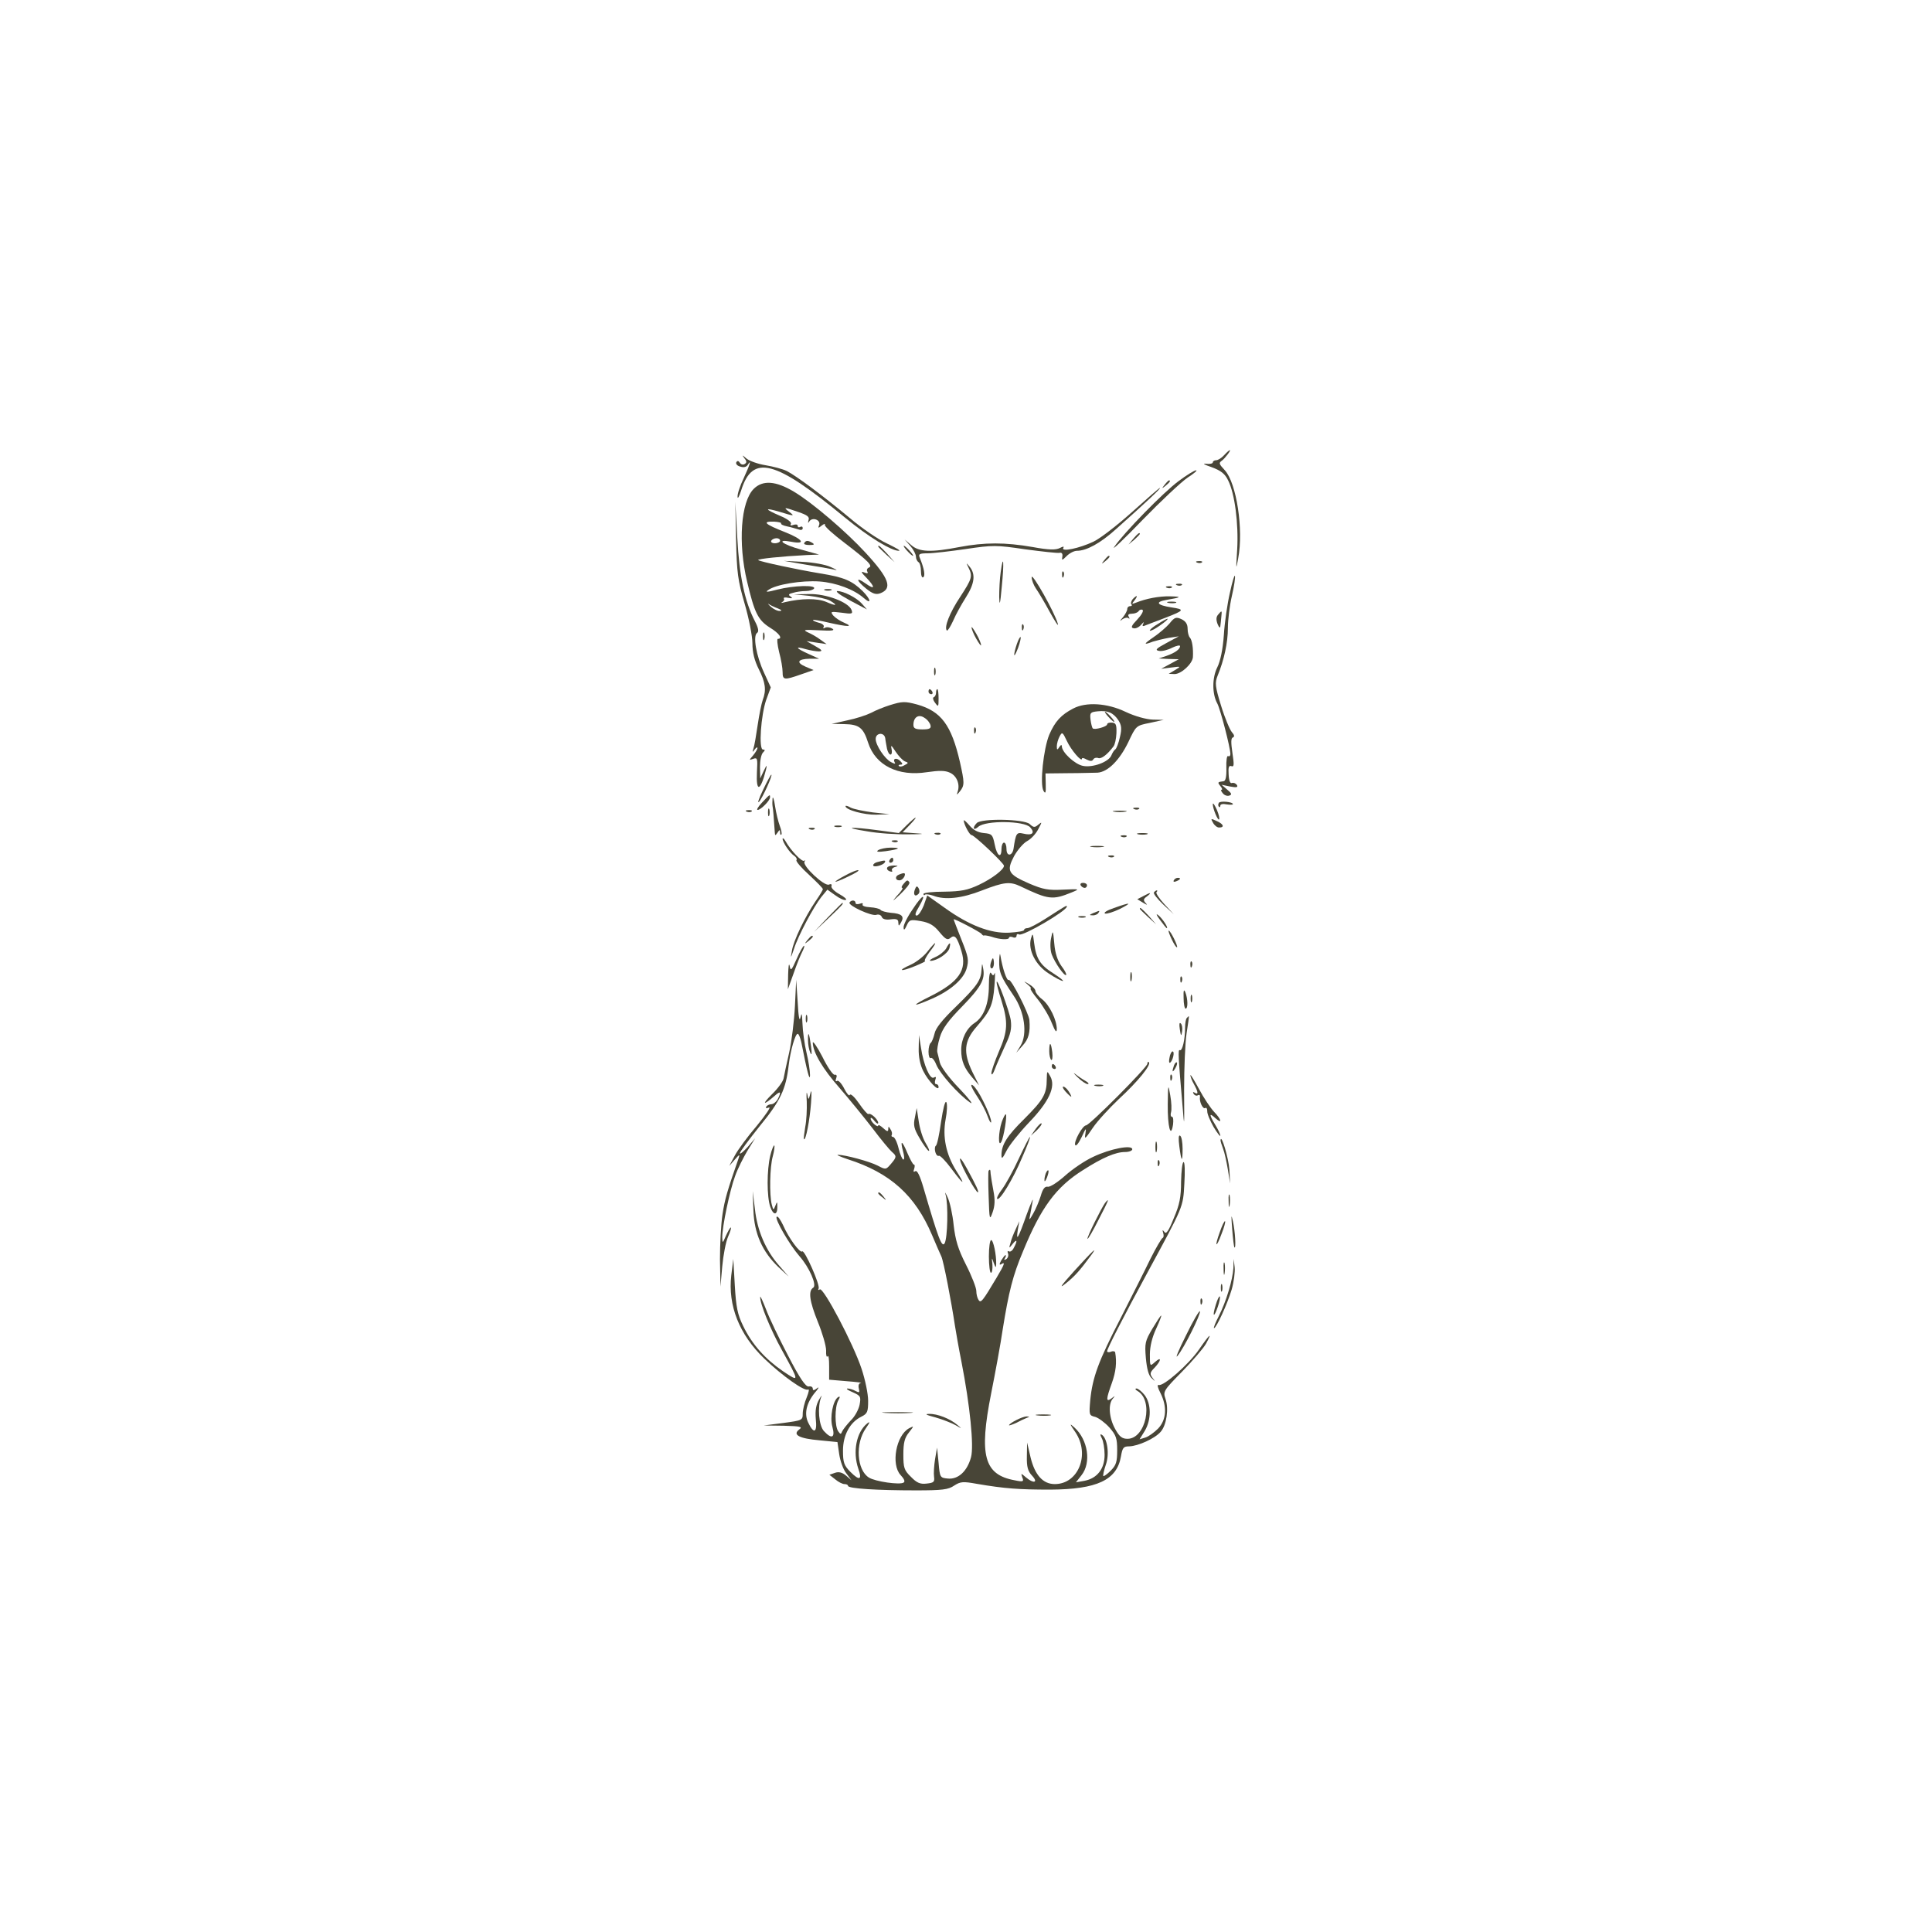 <?xml version="1.0" encoding="UTF-8" standalone="no"?>
<svg xmlns="http://www.w3.org/2000/svg" xmlns:svg="http://www.w3.org/2000/svg" version="1.0" width="767.999pt" height="767.999pt" viewBox="0 0 767.999 767.999" preserveAspectRatio="xMidYMid" id="svg203">
  <defs id="defs50"></defs>
  <g transform="matrix(0.1,0,0,-0.1,130.098,637.952)" fill="#484537" stroke="none" id="g50">
    <path d="M3565 4570 c-10 -11 -24 -20 -32 -20 -7 0 -13 -4 -13 -9 0 -4 -12 -7 -27 -5 -16 2 -6 -4 21 -13 38 -14 54 -26 67 -53 26 -51 42 -171 36 -275 -5 -81 -5 -84 4 -35 22 115 -7 300 -53 350 -24 26 -25 29 -11 39 12 9 36 41 31 41 -3 0 -13 -9 -23 -20z"></path>
    <path d="M1658 4558 c10 -12 10 -18 1 -23 -6 -4 -15 -2 -19 5 -5 8 -10 9 -14 2 -3 -6 3 -14 15 -17 14 -5 25 -2 30 6 17 27 9 1 -16 -53 -14 -29 -25 -62 -24 -73 0 -11 6 0 14 24 45 146 134 123 413 -107 95 -78 185 -133 215 -132 7 1 -15 13 -48 29 -33 15 -101 61 -150 103 -106 88 -208 164 -248 185 -16 8 -54 18 -84 23 -31 5 -65 17 -77 27 -17 15 -18 15 -8 1z"></path>
    <path d="M3384 4467 c-60 -44 -220 -208 -256 -262 -11 -16 40 32 113 108 74 76 154 151 179 168 25 16 40 29 34 29 -7 0 -38 -19 -70 -43z"></path>
    <path d="M3329 4453 c-13 -16 -12 -17 4 -4 16 13 21 21 13 21 -2 0 -10 -8 -17 -17z"></path>
    <path d="M1695 4436 c-51 -51 -63 -215 -26 -369 29 -123 43 -152 90 -182 38 -23 53 -45 32 -45 -4 0 -2 -23 5 -52 8 -29 14 -65 14 -80 0 -32 6 -33 74 -9 l49 17 -31 13 c-40 17 -32 31 16 32 l37 0 -42 19 c-51 23 -56 32 -11 19 18 -5 42 -9 53 -9 15 1 12 6 -15 21 l-35 20 40 -6 40 -6 -25 18 c-13 10 -36 23 -50 29 -21 10 -14 11 45 8 51 -3 65 -1 52 7 -9 5 -22 7 -29 3 -6 -4 -8 -3 -5 3 4 6 -5 14 -19 17 -15 4 -25 9 -23 11 2 2 31 -3 64 -11 75 -17 99 -17 60 0 -17 7 -36 20 -44 29 -12 16 -9 16 33 11 42 -6 46 -5 40 11 -12 31 -102 65 -169 63 l-60 -1 60 -6 c33 -4 70 -12 83 -19 34 -20 26 -23 -15 -5 -36 15 -98 14 -163 -1 -14 -4 -19 -4 -12 0 6 3 10 9 7 14 -3 4 5 6 17 3 17 -3 19 -2 10 5 -11 7 -8 11 10 15 12 4 35 7 50 7 15 0 30 5 33 10 9 15 -82 12 -145 -4 -42 -11 -51 -11 -37 -2 29 22 133 39 204 34 66 -5 136 -31 176 -66 32 -28 28 -5 -5 28 -42 41 -74 55 -168 70 -96 16 -240 47 -247 53 -4 5 94 15 192 20 l50 2 -72 20 c-74 20 -102 43 -39 31 61 -12 47 10 -24 38 -81 32 -93 43 -45 42 18 -1 31 -4 29 -7 -2 -4 9 -9 24 -12 15 -3 35 -9 45 -12 10 -4 17 -2 17 5 0 6 -4 8 -10 5 -5 -3 -10 -2 -10 4 0 6 -7 7 -17 4 -10 -4 -14 -2 -10 4 4 6 -14 20 -43 32 -63 27 -64 34 -2 16 58 -18 62 -18 38 0 -25 19 -20 19 37 -1 35 -12 45 -19 40 -32 -3 -12 -2 -14 4 -4 13 17 46 4 38 -16 -5 -12 -3 -13 10 -2 9 7 15 9 13 3 -2 -6 34 -38 79 -72 94 -72 114 -92 95 -98 -6 -3 -9 -10 -5 -16 4 -7 0 -8 -13 -3 -14 6 -12 0 9 -21 36 -38 35 -50 -3 -23 -41 29 -38 12 3 -21 25 -20 38 -24 55 -18 50 19 36 59 -57 160 -77 84 -211 199 -286 244 -72 43 -124 47 -160 11z m105 -206 c0 -5 -9 -10 -21 -10 -11 0 -17 5 -14 10 3 6 13 10 21 10 8 0 14 -4 14 -10z m-9 -269 c15 -6 18 -10 8 -10 -9 -1 -25 7 -36 17 -10 9 -14 14 -8 10 6 -4 22 -12 36 -17z"></path>
    <path d="M3200 4345 c-58 -52 -127 -106 -155 -119 -55 -26 -130 -42 -119 -24 4 6 -1 6 -14 -1 -16 -8 -43 -8 -108 4 -109 19 -191 19 -291 0 -113 -22 -161 -20 -192 8 l-26 22 23 -26 c12 -14 22 -33 22 -42 0 -9 5 -19 10 -22 6 -3 10 -20 10 -36 0 -17 4 -28 9 -24 9 5 4 34 -14 78 -6 14 -1 17 31 17 21 0 90 8 152 17 108 16 121 16 236 -1 68 -9 129 -16 137 -14 9 2 13 -4 11 -15 -3 -16 -1 -16 17 2 12 12 30 21 41 21 38 0 93 30 154 85 119 106 181 164 176 165 -3 0 -52 -43 -110 -95z"></path>
    <path d="M1625 4235 c3 -133 7 -162 34 -255 17 -58 31 -129 31 -158 0 -36 8 -68 25 -102 27 -53 31 -84 16 -123 -5 -14 -14 -58 -20 -99 -6 -41 -13 -83 -17 -94 -5 -16 -4 -16 5 -4 6 8 11 11 11 6 0 -5 -8 -18 -17 -29 -17 -20 -17 -20 0 -14 17 6 18 2 15 -53 -4 -82 14 -77 36 10 5 21 3 20 -9 -5 l-14 -30 -1 45 c0 26 5 51 12 58 9 9 9 12 0 12 -18 0 -8 138 13 198 l18 49 -27 59 c-31 67 -45 147 -27 158 7 5 5 19 -9 46 -41 79 -62 181 -70 330 l-8 145 3 -150z"></path>
    <path d="M3204 4238 l-19 -23 23 19 c12 11 22 21 22 23 0 8 -8 2 -26 -19z"></path>
    <path d="M1896 4221 c-3 -5 6 -8 20 -8 19 0 22 2 13 8 -18 11 -26 11 -33 0z"></path>
    <path d="M2190 4207 c0 -2 15 -16 33 -33 l32 -29 -29 33 c-28 30 -36 37 -36 29z"></path>
    <path d="M2305 4190 c10 -11 20 -20 23 -20 3 0 -3 9 -13 20 -10 11 -20 20 -23 20 -3 0 3 -9 13 -20z"></path>
    <path d="M3089 4153 c-13 -16 -12 -17 4 -4 16 13 21 21 13 21 -2 0 -10 -8 -17 -17z"></path>
    <path d="M1896 4136 c45 -7 95 -16 110 -19 26 -6 25 -5 -6 9 -19 9 -68 18 -110 20 l-75 4 81 -14z"></path>
    <path d="M2677 4106 c-4 -27 -6 -72 -6 -100 1 -38 4 -29 10 39 10 98 7 140 -4 61z"></path>
    <path d="M3458 4143 c7 -3 16 -2 19 1 4 3 -2 6 -13 5 -11 0 -14 -3 -6 -6z"></path>
    <path d="M2549 4123 c17 -34 14 -44 -33 -116 -42 -63 -65 -122 -53 -134 3 -2 14 15 25 39 10 24 33 65 50 92 35 55 40 92 16 122 -15 18 -15 18 -5 -3z"></path>
    <path d="M2921 4094 c0 -11 3 -14 6 -6 3 7 2 16 -1 19 -3 4 -6 -2 -5 -13z"></path>
    <path d="M2800 4085 c0 -11 8 -32 17 -45 10 -14 35 -56 56 -95 21 -38 35 -59 31 -45 -11 42 -103 206 -104 185z"></path>
    <path d="M3588 4023 c-10 -43 -21 -118 -24 -168 -4 -57 -14 -104 -26 -128 -21 -42 -21 -106 0 -144 12 -22 52 -176 52 -201 0 -7 -4 -11 -9 -8 -5 3 -8 -18 -7 -47 1 -35 -3 -52 -11 -53 -24 -3 -25 -4 -13 -19 7 -8 9 -15 5 -15 -4 0 -2 -6 5 -14 6 -8 18 -12 26 -9 11 4 9 9 -9 24 l-22 19 34 -7 c26 -5 32 -3 27 6 -5 7 -13 10 -20 8 -7 -3 -12 10 -13 34 -2 28 1 37 11 33 11 -4 11 6 4 53 -6 41 -6 59 2 61 7 3 6 10 -4 21 -8 9 -28 56 -43 105 -24 78 -25 91 -14 119 26 63 41 132 41 190 0 32 7 89 16 128 9 38 14 74 12 79 -2 6 -11 -25 -20 -67z"></path>
    <path d="M3378 4053 c7 -3 16 -2 19 1 4 3 -2 6 -13 5 -11 0 -14 -3 -6 -6z"></path>
    <path d="M3338 4043 c7 -3 16 -2 19 1 4 3 -2 6 -13 5 -11 0 -14 -3 -6 -6z"></path>
    <path d="M1978 4033 c6 -2 18 -2 25 0 6 3 1 5 -13 5 -14 0 -19 -2 -12 -5z"></path>
    <path d="M2046 4011 c18 -11 47 -27 65 -36 l34 -18 -20 23 c-20 23 -73 50 -97 50 -7 0 1 -9 18 -19z"></path>
    <path d="M3201 3997 c-6 -8 -8 -17 -4 -20 3 -4 1 -7 -5 -7 -7 0 -12 -5 -12 -12 0 -6 -8 -21 -17 -32 -14 -16 -14 -18 -2 -8 9 6 20 8 24 4 5 -4 5 -1 1 6 -5 8 0 12 13 12 11 0 23 5 26 10 4 6 11 8 16 5 5 -4 -5 -21 -21 -38 -24 -25 -27 -33 -14 -35 8 -2 22 5 30 15 9 10 12 12 8 4 -6 -11 -3 -13 12 -6 10 4 45 17 76 29 75 29 78 33 24 41 -59 9 -67 22 -19 30 59 10 62 13 13 14 -44 1 -95 -9 -135 -25 -18 -7 -18 -6 -6 9 7 9 11 17 8 17 -2 0 -10 -6 -16 -13z"></path>
    <path d="M3343 3983 c9 -2 23 -2 30 0 6 3 -1 5 -18 5 -16 0 -22 -2 -12 -5z"></path>
    <path d="M3541 3936 c-8 -9 -8 -21 -2 -37 6 -14 10 -18 11 -9 1 8 3 25 4 38 3 26 2 26 -13 8z"></path>
    <path d="M3348 3901 c-13 -15 -41 -39 -63 -54 -41 -28 -42 -33 -3 -18 13 4 41 11 63 15 l40 6 -50 -27 c-41 -22 -46 -28 -28 -31 12 -2 35 4 52 13 17 8 31 11 31 6 0 -12 -20 -27 -55 -39 l-30 -10 40 -2 40 -1 -35 -19 -35 -19 40 5 c39 5 40 5 15 -10 l-25 -15 23 -1 c27 0 71 41 73 67 2 35 -3 68 -12 78 -5 5 -9 21 -9 35 0 19 -8 30 -24 38 -22 10 -28 8 -48 -17z"></path>
    <path d="M3303 3900 c-34 -20 -47 -38 -15 -21 23 13 58 40 52 41 -3 0 -20 -9 -37 -20z"></path>
    <path d="M2761 3884 c0 -11 3 -14 6 -6 3 7 2 16 -1 19 -3 4 -6 -2 -5 -13z"></path>
    <path d="M2561 3885 c0 -5 8 -26 19 -45 11 -19 19 -30 19 -25 0 6 -8 26 -19 45 -11 19 -19 31 -19 25z"></path>
    <path d="M1732 3850 c0 -14 2 -19 5 -12 2 6 2 18 0 25 -3 6 -5 1 -5 -13z"></path>
    <path d="M2741 3819 c-6 -18 -11 -37 -10 -43 0 -6 7 7 15 28 8 22 12 41 10 43 -2 2 -9 -10 -15 -28z"></path>
    <path d="M2412 3710 c0 -14 2 -19 5 -12 2 6 2 18 0 25 -3 6 -5 1 -5 -13z"></path>
    <path d="M2390 3630 c0 -5 5 -10 11 -10 5 0 7 5 4 10 -3 6 -8 10 -11 10 -2 0 -4 -4 -4 -10z"></path>
    <path d="M2420 3626 c0 -8 -4 -16 -9 -18 -5 -1 -3 -12 5 -22 13 -18 14 -17 14 17 0 20 -2 37 -5 37 -3 0 -5 -6 -5 -14z"></path>
    <path d="M2235 3576 c-22 -7 -55 -20 -73 -30 -18 -9 -60 -23 -95 -30 l-62 -14 51 -1 c58 -1 75 -14 94 -74 29 -90 119 -135 234 -117 48 7 72 7 91 -2 27 -12 41 -46 31 -75 -5 -15 -4 -15 9 1 19 24 18 35 0 116 -34 148 -75 202 -170 229 -49 13 -59 13 -110 -3z m163 -80 c3 -12 -5 -16 -32 -16 -28 0 -36 4 -36 18 0 31 21 44 44 28 12 -7 22 -21 24 -30z m-173 -93 c3 -13 9 -23 14 -23 5 0 7 10 4 23 -4 17 0 14 16 -11 12 -18 28 -35 37 -39 15 -5 15 -7 -1 -15 -9 -6 -19 -7 -22 -4 -4 3 -1 6 6 6 9 0 9 4 -1 14 -14 15 -32 11 -22 -6 4 -6 -2 -5 -15 2 -25 13 -61 67 -61 92 0 25 34 28 38 3 1 -11 5 -30 7 -42z"></path>
    <path d="M2965 3563 c-48 -25 -72 -51 -95 -104 -23 -56 -38 -196 -23 -223 8 -14 10 -8 9 26 l-1 43 90 1 c50 0 102 2 117 2 41 3 87 49 122 121 31 66 31 66 86 77 l55 12 -44 1 c-26 1 -70 13 -108 31 -73 35 -157 40 -208 13z m180 -47 c12 -19 14 -33 6 -66 -5 -24 -14 -46 -18 -49 -5 -3 -12 -14 -16 -24 -10 -26 -74 -50 -113 -42 -32 6 -84 54 -84 78 0 7 -4 6 -10 -3 -8 -13 -10 -12 -10 3 0 10 5 28 11 39 10 19 12 18 29 -18 16 -35 60 -87 60 -70 0 4 9 2 19 -4 14 -7 22 -7 26 1 4 6 13 8 20 5 12 -4 35 13 60 46 6 7 11 31 12 53 1 34 -2 41 -18 42 -10 1 -19 -2 -19 -7 0 -9 -50 -23 -57 -16 -3 3 -7 19 -9 35 -3 27 -1 30 29 33 40 4 62 -6 82 -36z"></path>
    <path d="M3105 3530 c10 -11 20 -20 23 -20 3 0 -3 9 -13 20 -10 11 -20 20 -23 20 -3 0 3 -9 13 -20z"></path>
    <path d="M2571 3474 c0 -11 3 -14 6 -6 3 7 2 16 -1 19 -3 4 -6 -2 -5 -13z"></path>
    <path d="M1732 3239 c-16 -33 -23 -54 -16 -47 13 13 56 108 49 108 -2 0 -17 -27 -33 -61z"></path>
    <path d="M1728 3189 c-15 -16 -23 -29 -17 -29 12 0 49 37 49 50 0 13 0 13 -32 -21z"></path>
    <path d="M1770 3205 c-1 -11 -1 -24 0 -30 2 -9 5 -44 9 -105 1 -13 2 -13 11 0 8 12 10 12 10 1 0 -8 2 -12 5 -9 3 3 0 18 -6 34 -6 16 -15 52 -19 79 -4 28 -9 41 -10 30z"></path>
    <path d="M3544 3188 c-3 -5 -3 -12 0 -15 3 -4 6 -2 6 4 0 6 11 8 25 5 14 -2 25 -2 25 1 0 9 -51 14 -56 5z"></path>
    <path d="M3520 3183 c0 -18 20 -66 25 -61 3 3 -1 20 -9 39 -9 19 -15 29 -16 22z"></path>
    <path d="M2060 3175 c0 -15 74 -35 122 -34 l53 2 -66 7 c-37 5 -76 13 -88 19 -12 7 -21 9 -21 6z"></path>
    <path d="M1752 3150 c0 -14 2 -19 5 -12 2 6 2 18 0 25 -3 6 -5 1 -5 -13z"></path>
    <path d="M3208 3163 c7 -3 16 -2 19 1 4 3 -2 6 -13 5 -11 0 -14 -3 -6 -6z"></path>
    <path d="M1668 3153 c7 -3 16 -2 19 1 4 3 -2 6 -13 5 -11 0 -14 -3 -6 -6z"></path>
    <path d="M3128 3153 c12 -2 32 -2 45 0 12 2 2 4 -23 4 -25 0 -35 -2 -22 -4z"></path>
    <path d="M2303 3099 l-31 -31 -82 11 c-112 15 -145 12 -45 -4 44 -8 118 -13 165 -12 59 0 69 2 31 4 l-54 4 29 30 c37 39 27 37 -13 -2z"></path>
    <path d="M3521 3109 c5 -10 16 -19 24 -19 23 0 18 14 -10 26 -23 11 -24 10 -14 -7z"></path>
    <path d="M2530 3118 c0 -14 23 -58 31 -58 11 0 129 -112 129 -122 0 -15 -47 -51 -100 -76 -45 -21 -70 -26 -137 -27 -46 0 -83 -4 -83 -9 0 -5 3 -7 6 -3 3 3 18 1 33 -4 46 -18 113 -11 194 21 88 34 111 36 153 16 111 -53 127 -55 203 -24 34 14 33 14 -35 11 -58 -3 -79 1 -133 24 -85 37 -92 50 -61 109 14 25 37 52 52 60 15 8 35 29 44 47 16 30 16 31 0 18 -14 -12 -19 -11 -34 3 -23 20 -191 23 -210 4 -19 -19 -14 -33 6 -15 29 26 182 24 206 -2 21 -23 8 -34 -28 -25 -26 6 -29 1 -38 -60 -5 -30 -28 -32 -28 -2 0 14 -4 26 -10 26 -5 0 -10 -11 -10 -25 0 -40 -18 -29 -27 18 -8 39 -11 42 -43 45 -23 2 -42 12 -57 30 -13 15 -23 24 -23 20z"></path>
    <path d="M2018 3093 c6 -2 18 -2 25 0 6 3 1 5 -13 5 -14 0 -19 -2 -12 -5z"></path>
    <path d="M1918 3083 c7 -3 16 -2 19 1 4 3 -2 6 -13 5 -11 0 -14 -3 -6 -6z"></path>
    <path d="M2418 3063 c7 -3 16 -2 19 1 4 3 -2 6 -13 5 -11 0 -14 -3 -6 -6z"></path>
    <path d="M3223 3063 c9 -2 25 -2 35 0 9 3 1 5 -18 5 -19 0 -27 -2 -17 -5z"></path>
    <path d="M3158 3053 c7 -3 16 -2 19 1 4 3 -2 6 -13 5 -11 0 -14 -3 -6 -6z"></path>
    <path d="M1810 3045 c0 -14 30 -58 47 -68 7 -5 11 -12 8 -17 -3 -4 20 -31 50 -58 30 -28 55 -53 55 -57 0 -4 -13 -25 -29 -48 -42 -62 -88 -157 -94 -197 -6 -32 -5 -31 8 7 17 54 79 169 109 207 l24 29 31 -22 c17 -13 36 -21 42 -19 6 2 -5 12 -25 23 -20 11 -34 25 -32 32 3 7 -1 10 -10 6 -19 -7 -106 75 -97 91 3 6 3 8 -1 4 -8 -7 -54 41 -74 77 -6 11 -12 15 -12 10z"></path>
    <path d="M2248 3033 c7 -3 16 -2 19 1 4 3 -2 6 -13 5 -11 0 -14 -3 -6 -6z"></path>
    <path d="M3038 3013 c12 -2 32 -2 45 0 12 2 2 4 -23 4 -25 0 -35 -2 -22 -4z"></path>
    <path d="M2190 3000 c-10 -7 -1 -8 30 -4 56 8 64 14 19 14 -19 0 -41 -5 -49 -10z"></path>
    <path d="M3108 2973 c7 -3 16 -2 19 1 4 3 -2 6 -13 5 -11 0 -14 -3 -6 -6z"></path>
    <path d="M2235 2960 c-3 -5 -1 -10 4 -10 6 0 11 5 11 10 0 6 -2 10 -4 10 -3 0 -8 -4 -11 -10z"></path>
    <path d="M2188 2953 c-10 -2 -18 -8 -18 -13 0 -10 38 -1 46 11 5 9 1 10 -28 2z"></path>
    <path d="M2226 2931 c-3 -5 1 -12 10 -15 8 -3 12 -2 9 3 -3 5 3 12 12 14 14 4 13 5 -4 6 -12 0 -24 -3 -27 -8z"></path>
    <path d="M2058 2899 c-21 -11 -38 -22 -38 -24 0 -5 79 32 89 41 12 11 -18 1 -51 -17z"></path>
    <path d="M2273 2903 c-17 -6 -16 -23 1 -23 8 0 16 7 20 15 6 15 1 17 -21 8z"></path>
    <path d="M3365 2880 c-3 -6 1 -7 9 -4 18 7 21 14 7 14 -6 0 -13 -4 -16 -10z"></path>
    <path d="M2290 2865 c-7 -8 -9 -15 -4 -15 4 0 -5 -15 -22 -32 -21 -25 -18 -23 13 6 23 22 40 43 37 48 -7 11 -10 10 -24 -7z"></path>
    <path d="M2995 2860 c3 -5 10 -10 16 -10 5 0 9 5 9 10 0 6 -7 10 -16 10 -8 0 -12 -4 -9 -10z"></path>
    <path d="M2336 2844 c-8 -20 0 -32 14 -18 5 5 5 15 1 22 -6 11 -10 10 -15 -4z"></path>
    <path d="M3286 2832 c-3 -5 14 -26 37 -48 l42 -39 -38 41 c-20 22 -34 43 -31 47 4 4 5 7 1 7 -3 0 -8 -4 -11 -8z"></path>
    <path d="M3243 2817 l-23 -12 23 -14 c16 -10 19 -10 10 -1 -10 11 -9 16 5 26 22 17 14 17 -15 1z"></path>
    <path d="M2327 2765 c-21 -30 -37 -63 -36 -72 0 -13 4 -11 12 7 11 24 15 25 56 18 34 -6 52 -16 74 -43 24 -29 32 -34 44 -24 17 15 27 4 44 -53 23 -74 -10 -122 -124 -179 -79 -39 -74 -45 8 -9 72 32 123 76 136 118 10 35 8 46 -20 116 -17 43 -31 79 -31 81 0 5 105 -50 111 -58 3 -5 8 -8 10 -6 2 1 15 -1 29 -5 34 -12 70 -13 70 -4 0 4 7 5 15 2 8 -4 15 -1 15 6 0 6 4 8 10 5 14 -9 190 94 190 111 0 6 -3 4 -84 -48 -33 -21 -65 -38 -73 -38 -7 0 -13 -3 -13 -7 0 -5 -26 -9 -59 -11 -74 -4 -160 29 -257 99 l-69 49 -14 -40 c-9 -22 -21 -40 -28 -40 -8 0 -6 11 9 35 33 58 14 50 -25 -10z"></path>
    <path d="M2076 2792 c-7 -12 89 -56 107 -49 9 3 18 -1 21 -8 3 -9 16 -13 36 -10 23 3 30 0 30 -13 1 -15 2 -15 11 1 14 24 3 35 -41 38 -19 2 -38 7 -41 12 -3 4 -22 9 -41 10 -20 1 -33 6 -30 11 3 5 -2 7 -11 3 -10 -3 -17 -2 -17 3 0 12 -17 13 -24 2z"></path>
    <path d="M1990 2733 l-55 -58 58 55 c53 50 62 60 54 60 -1 0 -27 -26 -57 -57z"></path>
    <path d="M3127 2770 c-27 -9 -43 -19 -35 -22 7 -2 33 6 58 18 53 27 44 28 -23 4z"></path>
    <path d="M3230 2767 c0 -2 15 -16 33 -33 l32 -29 -29 33 c-28 30 -36 37 -36 29z"></path>
    <path d="M3045 2750 c-16 -7 -17 -9 -3 -9 9 -1 20 4 23 9 7 11 7 11 -20 0z"></path>
    <path d="M3310 2723 c13 -18 25 -33 27 -33 8 0 -17 38 -33 51 -11 9 -9 2 6 -18z"></path>
    <path d="M2988 2733 c6 -2 18 -2 25 0 6 3 1 5 -13 5 -14 0 -19 -2 -12 -5z"></path>
    <path d="M2877 2649 c-4 -21 -3 -48 3 -64 13 -34 51 -88 57 -81 3 2 -6 19 -19 36 -15 21 -25 51 -28 88 -5 56 -6 56 -13 21z"></path>
    <path d="M3357 2645 c9 -19 18 -33 21 -31 4 5 -26 66 -33 66 -3 0 3 -16 12 -35z"></path>
    <path d="M2797 2648 c-12 -45 19 -106 72 -139 24 -16 49 -29 55 -29 5 0 -11 13 -36 29 -54 34 -70 59 -78 121 -5 41 -6 42 -13 18z"></path>
    <path d="M1909 2643 c-13 -16 -12 -17 4 -4 9 7 17 15 17 17 0 8 -8 3 -21 -13z"></path>
    <path d="M2385 2596 c-14 -18 -43 -41 -65 -51 -56 -25 -43 -30 16 -6 27 11 45 20 40 20 -4 1 4 17 18 36 15 19 25 35 22 35 -3 0 -16 -15 -31 -34z"></path>
    <path d="M2460 2609 c-7 -11 -26 -27 -43 -34 -18 -8 -26 -14 -19 -15 25 0 69 29 75 50 7 26 1 26 -13 -1z"></path>
    <path d="M1866 2568 c-21 -47 -24 -50 -28 -28 -3 14 -5 -2 -6 -34 l-1 -59 23 64 c12 35 28 74 35 87 6 12 9 22 6 22 -3 0 -17 -24 -29 -52z"></path>
    <path d="M2671 2562 c-1 -48 5 -63 57 -140 44 -64 56 -153 28 -199 l-17 -28 25 28 c24 26 31 52 27 102 -3 28 -73 165 -82 159 -8 -5 -25 47 -33 96 -2 14 -4 6 -5 -18z"></path>
    <path d="M2637 2550 c-3 -11 -1 -20 4 -20 5 0 9 9 9 20 0 11 -2 20 -4 20 -2 0 -6 -9 -9 -20z"></path>
    <path d="M3431 2544 c0 -11 3 -14 6 -6 3 7 2 16 -1 19 -3 4 -6 -2 -5 -13z"></path>
    <path d="M2601 2527 c-2 -44 -17 -66 -102 -149 -54 -52 -81 -86 -85 -107 -4 -17 -11 -34 -15 -37 -5 -3 -9 -19 -9 -35 0 -17 4 -28 9 -25 5 3 15 -9 22 -27 15 -36 88 -118 134 -150 16 -11 -2 13 -42 55 -42 43 -74 87 -78 104 -4 16 -8 35 -10 41 -2 7 2 33 10 59 10 34 33 66 89 123 75 77 92 108 83 152 -4 21 -4 21 -6 -4z"></path>
    <path d="M2630 2462 c0 -72 -20 -125 -57 -149 -32 -21 -53 -64 -53 -107 0 -44 12 -73 45 -111 l26 -30 -26 52 c-38 79 -34 124 16 181 55 63 65 86 71 162 3 36 3 59 1 51 -5 -11 -7 -11 -14 0 -5 9 -9 -10 -9 -49z"></path>
    <path d="M3192 2495 c0 -16 2 -22 5 -12 2 9 2 23 0 30 -3 6 -5 -1 -5 -18z"></path>
    <path d="M3391 2484 c0 -11 3 -14 6 -6 3 7 2 16 -1 19 -3 4 -6 -2 -5 -13z"></path>
    <path d="M1859 2380 c-3 -58 -13 -141 -23 -185 -10 -44 -20 -90 -22 -102 -2 -12 -23 -41 -47 -64 -41 -41 -34 -45 11 -6 24 22 28 17 12 -14 -6 -10 -17 -19 -25 -19 -7 0 -17 -4 -20 -10 -4 -6 1 -7 11 -3 9 3 -13 -29 -48 -72 -36 -42 -76 -96 -88 -119 l-22 -41 22 25 c18 21 21 22 15 5 -44 -126 -55 -163 -64 -223 -6 -39 -10 -119 -10 -179 l2 -108 7 80 c4 44 14 97 23 118 9 20 14 37 11 37 -3 0 -11 -15 -19 -32 -14 -32 -14 -32 -15 -7 0 43 30 187 51 243 10 29 33 74 49 101 l31 50 -30 -35 c-17 -19 -31 -30 -31 -25 0 6 36 54 79 108 82 100 104 146 115 241 7 59 26 126 36 126 4 0 10 -15 14 -32 23 -117 34 -160 35 -133 0 17 -6 57 -14 90 -8 33 -15 85 -16 115 -2 41 -3 47 -8 25 -4 -19 -8 2 -11 60 l-6 90 -5 -105z"></path>
    <path d="M2661 2475 c-1 -5 8 -39 19 -73 27 -86 25 -122 -10 -202 -16 -38 -30 -77 -30 -87 1 -10 7 -2 14 17 7 19 26 61 41 94 22 46 26 67 22 100 -6 38 -56 173 -56 151z"></path>
    <path d="M2784 2466 c11 -9 16 -16 12 -16 -4 0 9 -20 29 -44 20 -25 45 -67 55 -93 13 -32 19 -41 20 -25 0 36 -28 95 -58 119 -15 11 -27 27 -27 33 0 7 -11 19 -25 27 -23 14 -24 14 -6 -1z"></path>
    <path d="M3404 2413 c0 -24 4 -43 8 -43 10 0 9 39 -1 65 -6 14 -8 8 -7 -22z"></path>
    <path d="M3432 2410 c0 -14 2 -19 5 -12 2 6 2 18 0 25 -3 6 -5 1 -5 -13z"></path>
    <path d="M1902 2330 c0 -14 2 -19 5 -12 2 6 2 18 0 25 -3 6 -5 1 -5 -13z"></path>
    <path d="M3417 2333 c-4 -3 -7 -21 -7 -38 0 -47 -11 -95 -21 -90 -8 5 -6 -29 11 -225 7 -88 7 -83 6 65 0 88 4 190 10 228 6 37 10 67 9 67 -1 0 -5 -3 -8 -7z"></path>
    <path d="M3389 2288 c4 -28 6 -29 9 -9 2 13 0 27 -5 32 -6 6 -7 -3 -4 -23z"></path>
    <path d="M1911 2244 c0 -16 4 -38 9 -49 6 -13 7 -5 3 25 -7 53 -13 66 -12 24z"></path>
    <path d="M2351 2212 c-1 -34 6 -66 18 -90 20 -40 61 -82 61 -64 0 7 -4 12 -10 12 -5 0 -6 7 -3 17 4 11 3 14 -6 9 -15 -9 -41 51 -51 119 l-8 50 -1 -53z"></path>
    <path d="M1930 2234 c1 -38 39 -103 107 -180 38 -44 96 -115 130 -159 33 -44 68 -86 77 -94 20 -17 20 -21 -4 -49 -19 -22 -20 -23 -52 -6 -33 17 -130 43 -158 43 -8 0 10 -8 40 -18 168 -54 267 -143 334 -301 15 -36 32 -74 37 -85 9 -19 40 -181 54 -275 4 -25 15 -89 26 -144 34 -174 50 -335 38 -379 -15 -56 -51 -89 -92 -85 -31 3 -32 4 -37 63 l-6 60 -8 -46 c-4 -25 -6 -57 -4 -70 3 -21 -2 -24 -30 -27 -25 -3 -39 3 -62 27 -27 26 -30 36 -30 89 0 46 5 66 22 87 21 27 21 27 1 17 -52 -28 -73 -144 -34 -186 14 -15 19 -26 12 -30 -15 -10 -113 4 -138 20 -48 30 -55 135 -12 196 16 23 18 29 5 19 -43 -35 -58 -113 -35 -180 16 -44 5 -49 -31 -13 -26 26 -30 38 -30 85 0 62 28 113 73 135 24 12 27 19 27 63 0 28 -12 85 -26 127 -33 100 -152 325 -166 316 -6 -4 -8 -3 -5 3 8 12 -56 156 -65 148 -8 -9 -54 53 -76 104 -11 23 -22 39 -26 33 -6 -11 51 -110 91 -156 39 -44 70 -115 55 -125 -21 -13 -15 -54 18 -136 18 -44 33 -95 33 -114 -1 -19 2 -29 6 -23 4 6 6 -12 6 -41 l0 -52 70 -6 c39 -3 64 -6 56 -7 -8 -1 -11 -10 -8 -22 4 -16 2 -18 -13 -10 -10 6 -25 10 -32 10 -7 -1 2 -7 21 -15 31 -14 33 -17 27 -50 -4 -19 -19 -47 -35 -62 -15 -16 -30 -35 -34 -43 -5 -13 -7 -13 -16 0 -14 20 -14 96 0 122 8 14 8 18 0 14 -21 -13 -34 -80 -23 -119 12 -43 -3 -50 -34 -16 -20 22 -26 95 -11 134 5 11 1 7 -8 -9 -12 -21 -16 -43 -13 -78 6 -54 -8 -60 -30 -14 -17 35 -8 77 26 119 15 17 19 26 9 18 -12 -9 -17 -10 -17 -2 0 7 -7 11 -16 9 -12 -2 -35 31 -82 122 -36 69 -76 152 -88 185 -13 33 -23 55 -23 49 -2 -25 41 -130 86 -211 71 -129 71 -129 4 -84 -71 49 -123 107 -158 180 -22 45 -28 74 -33 160 l-6 106 -8 -65 c-14 -120 32 -236 131 -331 72 -69 161 -132 174 -123 6 3 3 -11 -5 -31 -9 -21 -16 -50 -16 -65 0 -26 -2 -27 -77 -37 l-78 -10 79 -1 c68 -2 77 -4 62 -15 -28 -21 0 -36 81 -43 l71 -7 7 -48 c4 -27 16 -61 28 -76 l21 -28 -21 18 c-15 13 -29 17 -44 12 l-23 -8 23 -18 c13 -11 29 -19 37 -19 8 0 14 -3 14 -7 0 -11 117 -18 270 -18 105 0 129 3 152 19 25 16 35 17 90 7 111 -19 169 -23 292 -23 186 1 265 38 281 132 6 35 10 40 33 40 35 1 102 31 125 58 23 26 33 91 19 131 -10 29 -8 33 66 108 42 43 85 93 95 111 27 49 15 39 -27 -22 -41 -60 -143 -149 -161 -142 -7 2 -4 -11 7 -32 27 -54 24 -106 -9 -141 -16 -16 -38 -32 -51 -36 l-23 -7 21 34 c26 44 26 107 -1 142 -11 14 -26 26 -32 26 -7 0 -5 -5 4 -10 65 -38 33 -190 -40 -190 -21 0 -32 8 -49 39 -24 43 -29 99 -9 121 10 12 9 12 -5 1 -23 -17 -23 -5 1 61 16 45 20 81 13 122 -1 4 -9 6 -17 2 -8 -3 -15 -2 -15 2 0 10 63 133 160 312 144 266 142 259 147 354 3 48 2 86 -3 86 -5 0 -9 -35 -10 -78 0 -61 -6 -92 -29 -145 -20 -50 -30 -65 -37 -55 -8 10 -9 9 -5 -4 3 -9 2 -18 -3 -20 -4 -2 -26 -39 -48 -83 -21 -44 -75 -150 -118 -235 -89 -172 -112 -236 -121 -326 -5 -59 -5 -61 20 -67 13 -4 39 -23 56 -42 27 -31 31 -43 31 -91 0 -46 -4 -59 -26 -81 -14 -14 -27 -23 -29 -21 -2 2 2 22 10 45 15 42 6 105 -16 119 -8 4 -7 0 0 -14 6 -11 11 -41 11 -66 0 -55 -29 -93 -80 -103 l-34 -6 22 28 c40 50 26 141 -28 190 -20 18 -20 16 4 -19 59 -88 12 -206 -82 -206 -47 0 -79 36 -96 105 l-14 60 -1 -54 c-1 -43 4 -60 21 -78 26 -28 5 -32 -25 -6 -20 17 -20 17 -14 -1 7 -16 3 -18 -30 -11 -122 22 -143 98 -94 345 17 85 38 200 46 255 24 149 40 214 81 311 71 173 131 255 238 322 78 50 130 72 167 72 16 0 29 5 29 11 0 19 -88 2 -155 -30 -33 -15 -83 -49 -112 -75 -29 -26 -60 -46 -69 -44 -12 2 -20 -9 -28 -37 -7 -22 -20 -53 -30 -70 -16 -28 -17 -28 -12 -5 3 14 7 39 10 55 4 17 -7 -8 -24 -54 -33 -94 -43 -111 -35 -60 l6 34 -14 -31 c-8 -17 -18 -41 -21 -55 -7 -23 -6 -23 8 -5 18 23 21 14 5 -15 -5 -11 -14 -17 -19 -14 -6 3 -7 0 -4 -8 3 -8 0 -18 -7 -23 -8 -4 -10 -3 -5 4 4 7 5 12 2 12 -3 0 -10 -10 -17 -21 -8 -15 -8 -19 0 -15 17 11 14 1 -18 -53 -56 -94 -63 -103 -72 -89 -5 7 -9 23 -9 36 0 12 -18 59 -41 104 -32 63 -42 98 -49 157 -4 42 -15 92 -24 111 -9 19 -12 24 -8 10 11 -37 8 -172 -4 -193 -11 -18 -25 19 -84 221 -14 48 -25 70 -32 66 -8 -5 -9 -2 -5 9 3 10 3 17 -1 17 -4 0 -15 21 -26 46 -21 51 -30 54 -17 6 5 -18 6 -32 1 -32 -4 0 -13 20 -19 45 -6 25 -16 45 -22 45 -5 0 -8 4 -5 8 2 4 1 14 -5 22 -7 13 -9 13 -9 1 0 -11 -5 -10 -20 4 -11 10 -20 15 -20 10 0 -4 -7 -2 -15 5 -8 7 -15 17 -15 23 0 6 7 2 15 -9 8 -10 15 -14 15 -8 0 13 -30 41 -39 35 -3 -2 -20 17 -37 42 -18 26 -34 41 -37 34 -2 -6 -12 5 -22 25 -10 20 -23 34 -28 31 -6 -4 -8 0 -4 10 4 10 2 16 -6 14 -7 -1 -29 31 -49 72 -21 40 -38 65 -38 55z"></path>
    <path d="M2870 2201 c0 -17 4 -32 8 -35 4 -2 6 11 4 30 -5 42 -12 45 -12 5z"></path>
    <path d="M3348 2175 c-3 -13 -2 -22 2 -20 11 7 20 45 10 45 -4 0 -10 -11 -12 -25z"></path>
    <path d="M3260 2151 c0 -14 -230 -245 -244 -245 -14 -1 -49 -64 -43 -78 3 -7 14 7 26 32 16 35 19 39 15 15 -5 -27 -2 -25 29 21 19 28 66 79 104 115 76 70 129 136 119 146 -3 3 -6 1 -6 -6z"></path>
    <path d="M3366 2145 c-9 -26 -7 -32 5 -12 6 10 9 21 6 23 -2 3 -7 -2 -11 -11z"></path>
    <path d="M2880 2140 c0 -5 5 -10 11 -10 5 0 7 5 4 10 -3 6 -8 10 -11 10 -2 0 -4 -4 -4 -10z"></path>
    <path d="M2982 2098 c16 -16 34 -28 41 -28 6 0 3 6 -8 12 -11 6 -29 18 -40 27 -12 9 -8 4 7 -11z"></path>
    <path d="M2860 2088 c0 -57 -14 -81 -89 -156 -70 -69 -91 -103 -91 -145 0 -17 5 -12 20 18 11 22 51 72 89 112 80 83 108 143 85 184 -13 24 -13 23 -14 -13z"></path>
    <path d="M3351 2094 c0 -11 3 -14 6 -6 3 7 2 16 -1 19 -3 4 -6 -2 -5 -13z"></path>
    <path d="M3431 2105 c0 -5 6 -21 14 -35 17 -31 19 -44 3 -34 -7 4 -8 3 -4 -5 4 -6 12 -9 17 -5 6 3 9 0 8 -7 -3 -20 12 -50 21 -44 5 3 8 -3 8 -12 -1 -10 11 -38 25 -63 15 -25 27 -40 27 -35 0 6 -9 25 -20 43 -25 41 -25 50 0 27 29 -26 25 -6 -5 25 -14 15 -41 55 -60 91 -19 35 -34 60 -34 54z"></path>
    <path d="M2560 2065 c0 -6 12 -27 26 -48 14 -21 32 -55 39 -75 7 -20 14 -30 14 -22 1 18 -40 107 -63 135 -8 11 -16 15 -16 10z"></path>
    <path d="M3053 2063 c9 -2 23 -2 30 0 6 3 -1 5 -18 5 -16 0 -22 -2 -12 -5z"></path>
    <path d="M3341 1990 c-1 -88 12 -139 21 -81 2 17 1 31 -4 31 -5 0 -7 8 -4 18 3 9 2 40 -3 67 -8 48 -9 46 -10 -35z"></path>
    <path d="M1906 2000 c1 -30 -1 -75 -6 -100 -4 -25 -7 -47 -5 -49 7 -7 23 76 28 144 3 40 2 57 -2 40 -8 -30 -8 -30 -13 -5 -3 14 -4 0 -2 -30z"></path>
    <path d="M2935 2040 c10 -11 20 -20 22 -20 2 0 -2 9 -9 20 -7 11 -17 20 -22 20 -5 0 -1 -9 9 -20z"></path>
    <path d="M2440 1921 c-7 -51 -16 -94 -21 -96 -4 -3 -5 -14 -2 -25 3 -11 9 -17 14 -15 4 3 26 -19 49 -50 50 -67 60 -72 20 -9 -40 64 -55 134 -42 204 6 30 7 61 3 68 -5 8 -13 -25 -21 -77z"></path>
    <path d="M2336 1938 c-7 -31 -4 -45 18 -82 14 -25 31 -48 36 -51 6 -3 1 10 -11 30 -12 19 -24 59 -28 88 l-8 52 -7 -37z"></path>
    <path d="M2681 1919 c-13 -39 -15 -102 -2 -79 10 17 25 110 18 110 -3 0 -10 -14 -16 -31z"></path>
    <path d="M2816 1892 l-19 -27 24 22 c12 12 21 24 18 27 -2 2 -13 -8 -23 -22z"></path>
    <path d="M3387 1823 c8 -63 13 -67 13 -10 0 25 -4 49 -10 52 -6 4 -7 -11 -3 -42z"></path>
    <path d="M2749 1774 c-22 -48 -52 -102 -66 -121 -14 -18 -23 -36 -20 -39 9 -10 63 78 99 164 20 45 34 82 31 82 -2 0 -22 -39 -44 -86z"></path>
    <path d="M3292 1820 c0 -19 2 -27 5 -17 2 9 2 25 0 35 -3 9 -5 1 -5 -18z"></path>
    <path d="M3551 1848 c-1 -4 4 -19 10 -35 6 -15 14 -53 19 -83 l9 -55 -3 55 c-3 45 -32 143 -35 118z"></path>
    <path d="M1761 1786 c-14 -57 -14 -164 0 -204 12 -35 29 -34 28 1 0 21 -1 21 -8 3 -7 -18 -8 -18 -14 5 -10 38 -8 150 4 192 6 22 8 41 6 43 -2 3 -10 -15 -16 -40z"></path>
    <path d="M2516 1766 c6 -26 62 -126 70 -126 6 0 -7 28 -42 92 -22 40 -32 52 -28 34z"></path>
    <path d="M3301 1754 c0 -11 3 -14 6 -6 3 7 2 16 -1 19 -3 4 -6 -2 -5 -13z"></path>
    <path d="M2629 1726 c-2 -2 -2 -49 0 -103 3 -94 4 -96 16 -62 9 26 10 49 3 85 -5 27 -10 57 -11 67 -1 19 -2 19 -8 13z"></path>
    <path d="M2856 1715 c-3 -9 -6 -22 -5 -28 0 -7 5 -1 10 12 5 13 8 26 5 28 -2 2 -6 -3 -10 -12z"></path>
    <path d="M1694 1568 c3 -92 36 -165 99 -225 l41 -38 -38 44 c-53 60 -87 139 -96 224 l-9 72 3 -77z"></path>
    <path d="M2190 1636 c0 -2 8 -10 18 -17 15 -13 16 -12 3 4 -13 16 -21 21 -21 13z"></path>
    <path d="M3583 1605 c0 -22 2 -30 4 -17 2 12 2 30 0 40 -3 9 -5 -1 -4 -23z"></path>
    <path d="M3092 1598 c-14 -19 -74 -139 -70 -143 2 -2 22 32 44 76 41 79 45 90 26 67z"></path>
    <path d="M3597 1495 c3 -38 7 -72 9 -74 7 -8 3 64 -6 104 -7 31 -7 24 -3 -30z"></path>
    <path d="M3548 1482 c-22 -60 -15 -67 7 -7 10 25 16 47 14 50 -3 2 -12 -17 -21 -43z"></path>
    <path d="M2630 1385 c0 -36 4 -65 8 -65 5 0 7 15 6 33 -3 29 -3 30 5 7 8 -21 9 -22 10 -5 1 35 -11 95 -20 95 -5 0 -9 -29 -9 -65z"></path>
    <path d="M2970 1328 c-54 -60 -64 -74 -34 -50 36 29 55 50 102 114 26 36 5 16 -68 -64z"></path>
    <path d="M3563 1335 c0 -22 2 -30 4 -17 2 12 2 30 0 40 -3 9 -5 -1 -4 -23z"></path>
    <path d="M3602 1339 c-3 -47 -28 -132 -58 -191 -14 -27 -22 -48 -19 -48 9 0 53 96 70 153 9 31 14 71 12 89 l-4 33 -1 -36z"></path>
    <path d="M3552 1260 c0 -14 2 -19 5 -12 2 6 2 18 0 25 -3 6 -5 1 -5 -13z"></path>
    <path d="M3532 1193 c-15 -48 -8 -55 8 -8 7 20 10 38 8 41 -3 2 -10 -13 -16 -33z"></path>
    <path d="M3471 1204 c0 -11 3 -14 6 -6 3 7 2 16 -1 19 -3 4 -6 -2 -5 -13z"></path>
    <path d="M3413 1070 c-29 -58 -44 -94 -33 -80 27 33 93 166 89 177 -2 5 -28 -39 -56 -97z"></path>
    <path d="M3280 1098 c-29 -49 -31 -58 -26 -117 4 -43 11 -70 23 -80 16 -15 16 -15 3 2 -11 15 -10 21 9 40 27 29 28 46 1 22 -20 -18 -20 -17 -20 31 0 31 9 68 25 102 13 28 22 52 20 52 -3 0 -18 -24 -35 -52z"></path>
    <path d="M2218 763 c29 -2 74 -2 100 0 26 2 2 3 -53 3 -55 0 -76 -1 -47 -3z"></path>
    <path d="M2418 745 c28 -8 64 -22 80 -31 26 -15 26 -15 7 1 -29 25 -80 45 -112 44 -20 0 -13 -4 25 -14z"></path>
    <path d="M2823 753 c15 -2 37 -2 50 0 12 2 0 4 -28 4 -27 0 -38 -2 -22 -4z"></path>
    <path d="M2738 734 c-16 -8 -28 -17 -28 -20 0 -2 12 2 28 9 15 8 34 17 42 20 13 5 13 5 0 6 -8 0 -27 -7 -42 -15z"></path>
  </g>
</svg>
